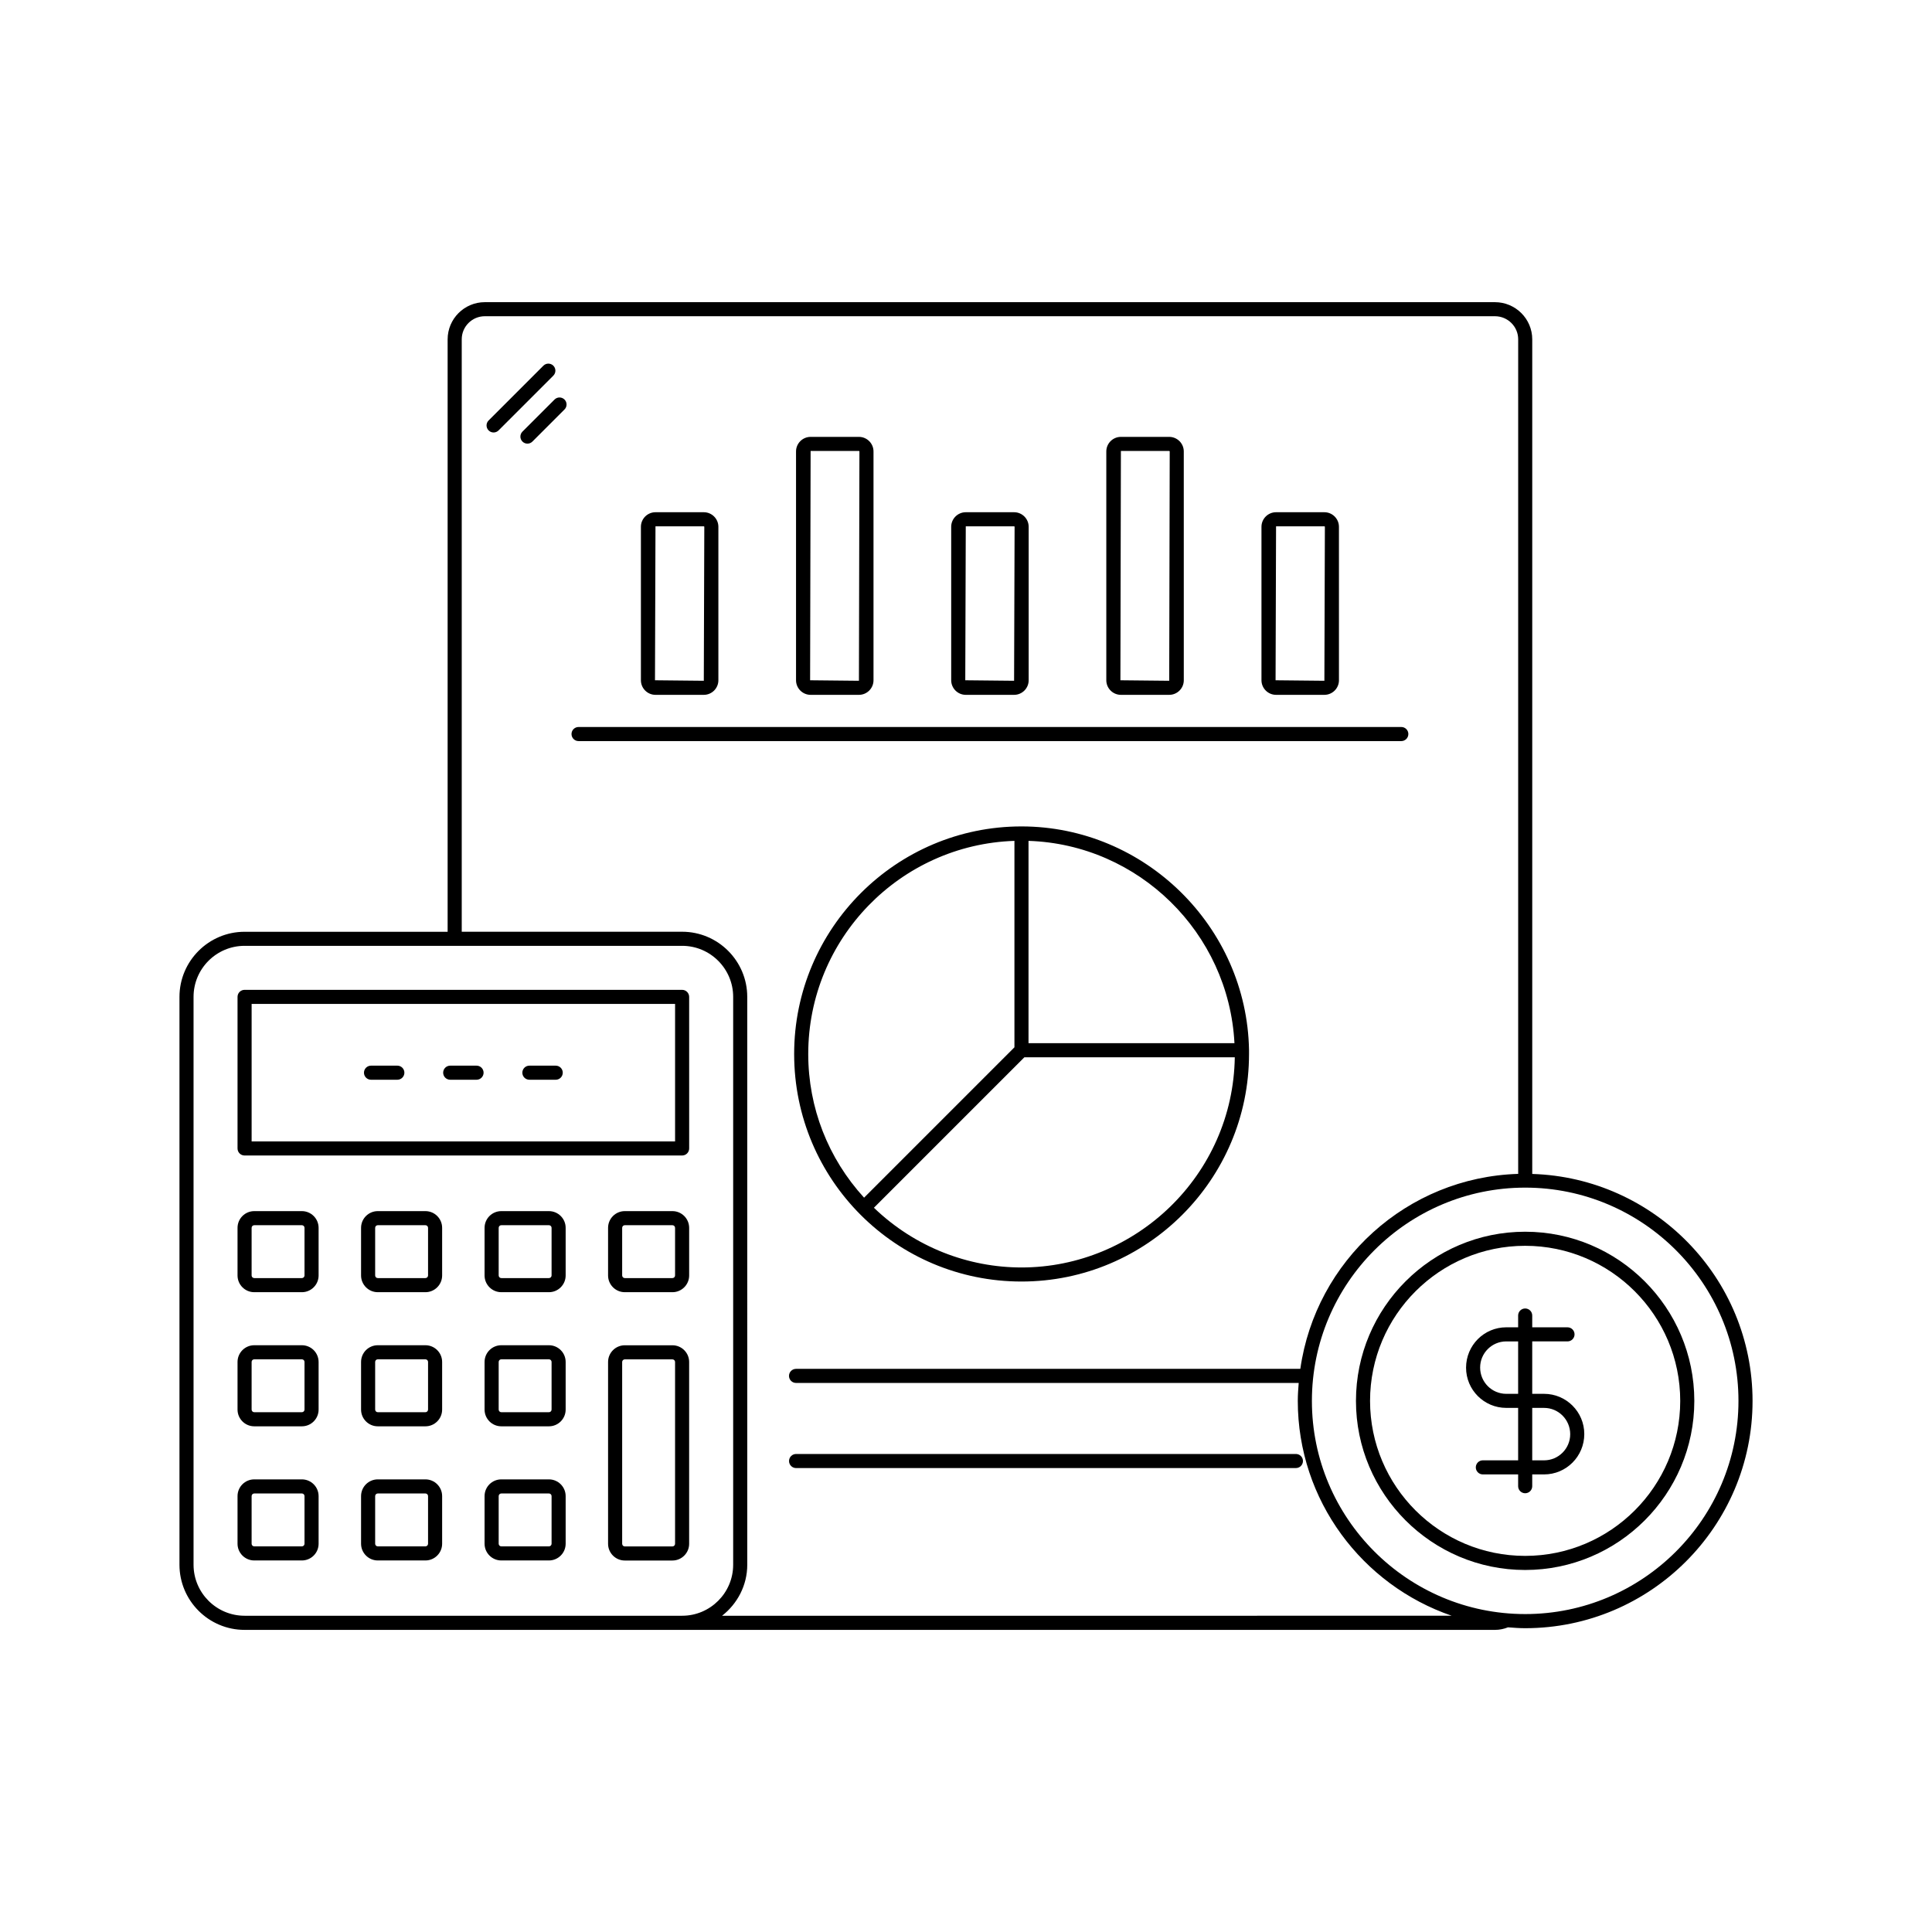 <?xml version="1.0" encoding="UTF-8"?>
<!-- Uploaded to: ICON Repo, www.iconrepo.com, Generator: ICON Repo Mixer Tools -->
<svg fill="#000000" width="800px" height="800px" version="1.1" viewBox="144 144 512 512" xmlns="http://www.w3.org/2000/svg">
 <g>
  <path d="m517.23 338.53c0-1.031-0.836-1.867-1.867-1.867h-218.04c-1.031 0-1.867 0.836-1.867 1.867s0.836 1.867 1.867 1.867h218.04c1.027-0.004 1.863-0.836 1.863-1.867z"/>
  <path d="m317.71 328.14h12.805c2.129 0 3.863-1.734 3.863-3.863v-40.668c0-2.129-1.734-3.863-3.863-3.863h-12.805c-2.129 0-3.863 1.734-3.863 3.863v40.664c0 2.129 1.73 3.867 3.863 3.867zm0-44.66h12.805c0.074 0 0.133 0.059 0.133 0.133l-0.133 40.797-12.938-0.133z"/>
  <path d="m358.82 328.14h12.805c2.129 0 3.863-1.734 3.863-3.863v-60.637c0-2.129-1.734-3.863-3.863-3.863h-12.805c-2.129 0-3.863 1.734-3.863 3.863v60.637c0 2.125 1.734 3.863 3.863 3.863zm0-64.633h12.805c0.074 0 0.133 0.059 0.133 0.133l-0.133 60.77-12.938-0.133z"/>
  <path d="m399.94 328.14h12.805c2.129 0 3.863-1.734 3.863-3.863v-40.668c0-2.129-1.734-3.863-3.863-3.863h-12.805c-2.129 0-3.863 1.734-3.863 3.863v40.664c0 2.129 1.734 3.867 3.863 3.867zm0-44.66h12.805c0.074 0 0.133 0.059 0.133 0.133l-0.133 40.797-12.938-0.133z"/>
  <path d="m441.05 328.14h12.805c2.129 0 3.863-1.734 3.863-3.863l-0.004-60.637c0-2.129-1.734-3.863-3.863-3.863h-12.805c-2.129 0-3.863 1.734-3.863 3.863v60.637c0.004 2.125 1.738 3.863 3.867 3.863zm0-64.633h12.805c0.074 0 0.133 0.059 0.133 0.133l-0.133 60.77-12.934-0.133z"/>
  <path d="m482.17 328.14h12.805c2.129 0 3.863-1.734 3.863-3.863l-0.004-40.668c0-2.129-1.734-3.863-3.863-3.863h-12.805c-2.129 0-3.863 1.734-3.863 3.863v40.664c0.004 2.129 1.738 3.867 3.867 3.867zm0-44.66h12.805c0.074 0 0.133 0.059 0.133 0.133l-0.133 40.797-12.934-0.133z"/>
  <path d="m487.43 529.32h-132.46c-1.031 0-1.867 0.836-1.867 1.867s0.836 1.867 1.867 1.867l132.46-0.004c1.031 0 1.867-0.836 1.867-1.867 0-1.027-0.836-1.863-1.867-1.863z"/>
  <path d="m290.64 240.91c-0.73-0.73-1.91-0.73-2.637 0l-14.516 14.516c-0.73 0.73-0.73 1.91 0 2.637 0.73 0.73 1.91 0.73 2.637 0l14.516-14.516c0.727-0.727 0.727-1.91 0-2.637z"/>
  <path d="m290.96 249.88-8.504 8.504c-0.73 0.73-0.73 1.91 0 2.637 0.73 0.73 1.91 0.73 2.637 0l8.504-8.504c0.73-0.73 0.73-1.91 0-2.637-0.73-0.73-1.91-0.73-2.637 0z"/>
  <path d="m224 464.96h-12.621c-2.441 0-4.43 1.984-4.43 4.434v12.621c0 2.441 1.988 4.43 4.43 4.43h12.621c2.445 0 4.434-1.984 4.434-4.43v-12.621c-0.004-2.449-1.992-4.434-4.434-4.434zm0.699 17.051c0 0.383-0.312 0.695-0.699 0.695h-12.621c-0.383 0-0.699-0.312-0.699-0.695v-12.621c0-0.387 0.312-0.699 0.699-0.699h12.621c0.387 0 0.699 0.312 0.699 0.699z"/>
  <path d="m224 500.5h-12.621c-2.441 0-4.43 1.984-4.43 4.434v12.621c0 2.445 1.988 4.434 4.43 4.434h12.621c2.445 0 4.434-1.984 4.434-4.434v-12.621c-0.004-2.449-1.992-4.434-4.434-4.434zm0.699 17.051c0 0.387-0.312 0.699-0.699 0.699h-12.621c-0.383 0-0.699-0.312-0.699-0.699v-12.621c0-0.387 0.312-0.699 0.699-0.699h12.621c0.387 0 0.699 0.312 0.699 0.699z"/>
  <path d="m224 536.05h-12.621c-2.441 0-4.43 1.984-4.43 4.434v12.621c0 2.445 1.988 4.434 4.43 4.434h12.621c2.445 0 4.434-1.984 4.434-4.434v-12.621c-0.004-2.445-1.992-4.434-4.434-4.434zm0.699 17.055c0 0.387-0.312 0.699-0.699 0.699h-12.621c-0.383 0-0.699-0.312-0.699-0.699v-12.621c0-0.387 0.312-0.699 0.699-0.699h12.621c0.387 0 0.699 0.312 0.699 0.699z"/>
  <path d="m256.74 464.96h-12.621c-2.445 0-4.434 1.984-4.434 4.434v12.621c0 2.441 1.988 4.43 4.434 4.43h12.621c2.441 0 4.43-1.984 4.43-4.43v-12.621c0-2.449-1.988-4.434-4.43-4.434zm0.699 17.051c0 0.383-0.312 0.695-0.699 0.695h-12.621c-0.387 0-0.699-0.312-0.699-0.695v-12.621c0-0.387 0.312-0.699 0.699-0.699h12.621c0.383 0 0.699 0.312 0.699 0.699z"/>
  <path d="m256.74 500.5h-12.621c-2.445 0-4.434 1.984-4.434 4.434v12.621c0 2.445 1.988 4.434 4.434 4.434h12.621c2.441 0 4.43-1.984 4.43-4.434v-12.621c0-2.449-1.988-4.434-4.43-4.434zm0.699 17.051c0 0.387-0.312 0.699-0.699 0.699h-12.621c-0.387 0-0.699-0.312-0.699-0.699v-12.621c0-0.387 0.312-0.699 0.699-0.699h12.621c0.383 0 0.699 0.312 0.699 0.699z"/>
  <path d="m256.74 536.05h-12.621c-2.445 0-4.434 1.984-4.434 4.434v12.621c0 2.445 1.988 4.434 4.434 4.434h12.621c2.441 0 4.43-1.984 4.43-4.434v-12.621c0-2.445-1.988-4.434-4.43-4.434zm0.699 17.055c0 0.387-0.312 0.699-0.699 0.699h-12.621c-0.387 0-0.699-0.312-0.699-0.699v-12.621c0-0.387 0.312-0.699 0.699-0.699h12.621c0.383 0 0.699 0.312 0.699 0.699z"/>
  <path d="m289.47 464.96h-12.621c-2.445 0-4.434 1.984-4.434 4.434v12.621c0 2.441 1.988 4.43 4.434 4.43h12.621c2.445 0 4.434-1.984 4.434-4.43v-12.621c0-2.449-1.988-4.434-4.434-4.434zm0.703 17.051c0 0.383-0.312 0.695-0.699 0.695h-12.621c-0.387 0-0.699-0.312-0.699-0.695v-12.621c0-0.387 0.312-0.699 0.699-0.699h12.621c0.387 0 0.699 0.312 0.699 0.699z"/>
  <path d="m289.47 500.5h-12.621c-2.445 0-4.434 1.984-4.434 4.434v12.621c0 2.445 1.988 4.434 4.434 4.434h12.621c2.445 0 4.434-1.984 4.434-4.434v-12.621c0-2.449-1.988-4.434-4.434-4.434zm0.703 17.051c0 0.387-0.312 0.699-0.699 0.699h-12.621c-0.387 0-0.699-0.312-0.699-0.699v-12.621c0-0.387 0.312-0.699 0.699-0.699h12.621c0.387 0 0.699 0.312 0.699 0.699z"/>
  <path d="m289.47 536.05h-12.621c-2.445 0-4.434 1.984-4.434 4.434v12.621c0 2.445 1.988 4.434 4.434 4.434h12.621c2.445 0 4.434-1.984 4.434-4.434v-12.621c0-2.445-1.988-4.434-4.434-4.434zm0.703 17.055c0 0.387-0.312 0.699-0.699 0.699h-12.621c-0.387 0-0.699-0.312-0.699-0.699v-12.621c0-0.387 0.312-0.699 0.699-0.699h12.621c0.387 0 0.699 0.312 0.699 0.699z"/>
  <path d="m322.2 464.96h-12.621c-2.445 0-4.434 1.984-4.434 4.434v12.621c0 2.441 1.988 4.43 4.434 4.43h12.621c2.445 0 4.434-1.984 4.434-4.43v-12.621c-0.004-2.449-1.988-4.434-4.434-4.434zm0.699 17.051c0 0.383-0.312 0.695-0.699 0.695h-12.621c-0.387 0-0.699-0.312-0.699-0.695v-12.621c0-0.387 0.312-0.699 0.699-0.699h12.621c0.387 0 0.699 0.312 0.699 0.699z"/>
  <path d="m326.63 553.12v-48.176c0-2.445-1.988-4.434-4.43-4.434h-12.621c-2.445 0-4.434 1.984-4.434 4.434v48.176c0 2.445 1.988 4.434 4.434 4.434h12.621c2.441 0 4.43-1.988 4.43-4.434zm-3.731 0c0 0.387-0.312 0.699-0.699 0.699h-12.621c-0.387 0-0.699-0.312-0.699-0.699v-48.176c0-0.387 0.312-0.699 0.699-0.699h12.621c0.383 0 0.699 0.312 0.699 0.699z"/>
  <path d="m208.82 450.22h115.95c1.031 0 1.867-0.836 1.867-1.867l-0.004-40.168c0-1.031-0.836-1.867-1.867-1.867h-115.95c-1.031 0-1.867 0.836-1.867 1.867v40.168c0 1.031 0.836 1.867 1.867 1.867zm1.863-40.172h112.22v36.438h-112.22z"/>
  <path d="m249.3 426.41h-6.977c-1.031 0-1.867 0.836-1.867 1.867s0.836 1.867 1.867 1.867h6.977c1.031 0 1.867-0.836 1.867-1.867-0.004-1.035-0.836-1.867-1.867-1.867z"/>
  <path d="m270.29 426.41h-6.981c-1.031 0-1.867 0.836-1.867 1.867s0.836 1.867 1.867 1.867h6.981c1.031 0 1.867-0.836 1.867-1.867-0.004-1.035-0.836-1.867-1.867-1.867z"/>
  <path d="m291.27 426.41h-6.977c-1.031 0-1.867 0.836-1.867 1.867s0.836 1.867 1.867 1.867h6.977c1.031 0 1.867-0.836 1.867-1.867 0-1.035-0.836-1.867-1.867-1.867z"/>
  <path d="m414.7 363.01c-33.219 0-60.242 27.055-60.242 60.305 0 33.426 27.047 60.305 60.242 60.305 33.254 0 60.305-27.055 60.305-60.305v-0.996-0.031c-0.57-32.688-27.625-59.277-60.305-59.277zm56.445 57.445h-54.578v-53.617c29.191 0.949 53.062 24.352 54.578 53.617zm-58.309-53.617v54.711l-39.848 39.848c-9.523-10.422-14.797-23.844-14.797-38.078 0-30.566 24.352-55.484 54.645-56.48zm-37.242 97.23 39.879-39.879h55.758c-0.473 31.242-26.238 55.703-56.527 55.703-14.016-0.004-28.137-5.289-39.109-15.824z"/>
  <path d="m550.06 455.1v-221.17c0-5.43-4.434-9.852-9.891-9.852h-267.69c-5.434 0-9.852 4.422-9.852 9.852v157h-53.809c-9.516 0-17.258 7.746-17.258 17.262v150.48c0 9.516 7.742 17.262 17.258 17.262h331.36c1.215 0 2.371-0.242 3.457-0.676 1.508 0.113 3.016 0.23 4.555 0.23 33.223 0 60.254-27.016 60.254-60.223-0.004-32.59-26.031-59.156-58.379-60.16zm-341.24 117.09c-7.457 0-13.527-6.066-13.527-13.527v-150.48c0-7.461 6.066-13.527 13.527-13.527h115.95c7.457 0 13.527 6.066 13.527 13.527v150.48c0 7.461-6.066 13.527-13.527 13.527h-115.95zm126.54 0c4.031-3.164 6.672-8.02 6.672-13.527l-0.004-150.48c0-9.516-7.742-17.262-17.258-17.262h-58.406v-157c0-3.375 2.746-6.117 6.121-6.117h267.69c3.398 0 6.16 2.746 6.16 6.117v221.17c-29.496 0.902-53.672 23.066-57.734 51.672h-133.64c-1.031 0-1.867 0.836-1.867 1.867s0.836 1.867 1.867 1.867h133.21c-0.125 1.574-0.242 3.152-0.242 4.758 0 26.391 17.102 48.816 40.789 56.934zm212.83-0.445c-31.168 0-56.523-25.34-56.523-56.488 0-31.168 25.352-56.52 56.52-56.523 0.008 0 0.012 0.004 0.016 0.004 0.004 0 0.008-0.004 0.012-0.004 31.156 0.016 56.496 25.363 56.496 56.52 0 31.152-25.352 56.492-56.52 56.492z"/>
  <path d="m548.18 470.42c-24.719 0-44.836 20.109-44.836 44.832 0 24.707 20.113 44.809 44.836 44.809 24.719 0 44.832-20.102 44.832-44.809-0.004-24.723-20.113-44.832-44.832-44.832zm0 85.906c-22.664 0-41.102-18.426-41.102-41.078 0-22.66 18.438-41.098 41.102-41.098 22.66 0 41.098 18.438 41.098 41.098 0 22.652-18.438 41.078-41.098 41.078z"/>
  <path d="m553.2 513.38h-3.144v-13.895h9.348c1.031 0 1.867-0.836 1.867-1.867s-0.836-1.867-1.867-1.867h-9.348v-3.125c0-1.031-0.836-1.867-1.867-1.867s-1.867 0.836-1.867 1.867v3.125h-3.148c-5.875 0-10.652 4.777-10.652 10.703 0 5.875 4.777 10.652 10.652 10.652h3.148v13.895h-9.352c-1.031 0-1.867 0.836-1.867 1.867s0.836 1.867 1.867 1.867h9.352v3.125c0 1.031 0.836 1.867 1.867 1.867s1.867-0.836 1.867-1.867v-3.125h3.144c5.875 0 10.652-4.777 10.652-10.703 0-5.875-4.777-10.652-10.652-10.652zm-10.027 0c-3.816 0-6.922-3.106-6.922-6.973 0-3.816 3.106-6.922 6.922-6.922h3.148v13.895zm10.027 17.625h-3.144v-13.895h3.144c3.816 0 6.922 3.106 6.922 6.973-0.004 3.816-3.106 6.922-6.922 6.922z"/>
 </g>
</svg>